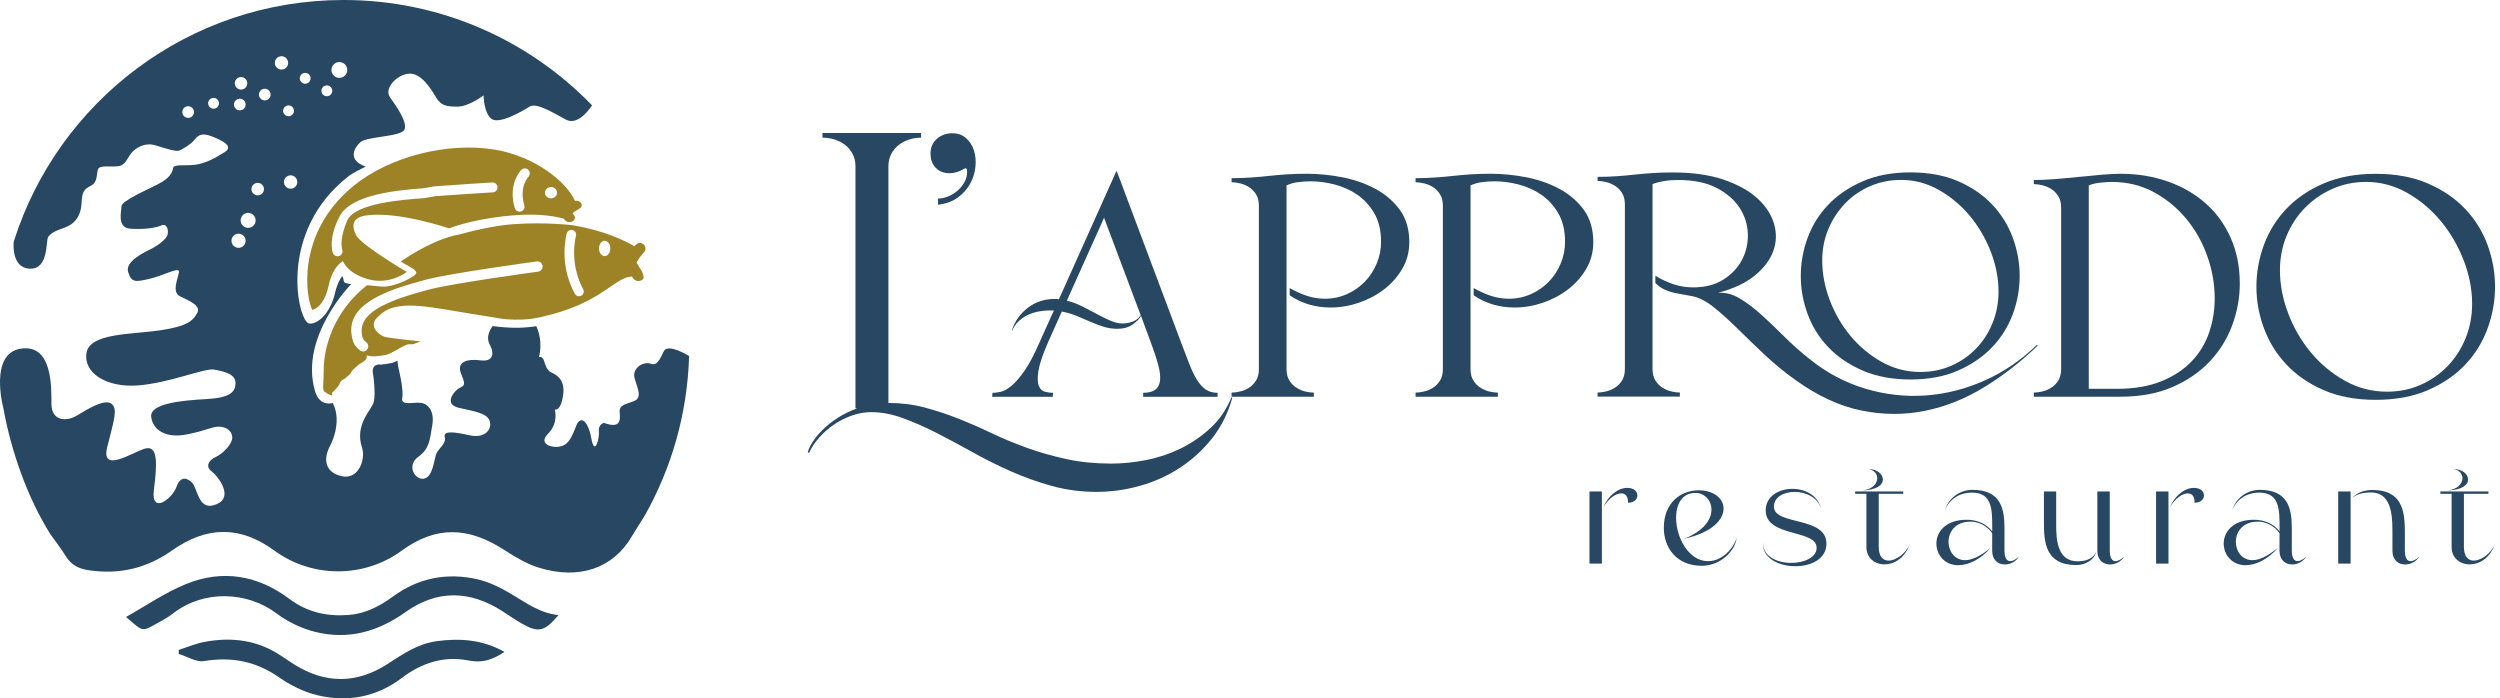 <svg width="358" height="100" viewBox="0 0 358 100" fill="none" xmlns="http://www.w3.org/2000/svg">
<path d="M163.389 45.256C163.184 45.637 162.793 46.035 162.211 46.455C161.629 46.875 160.892 47.083 160.004 47.083C159.295 47.083 158.628 46.98 158.008 46.779C157.387 46.578 156.763 46.342 156.142 46.074C155.522 45.806 154.88 45.535 154.221 45.256C153.561 44.978 152.838 44.763 152.052 44.611L150.074 49.026C149.312 50.775 148.857 52.139 148.702 53.116C148.55 54.093 148.568 54.809 148.758 55.267C148.949 55.722 149.245 56.004 149.654 56.103C150.06 56.205 150.44 56.255 150.797 56.255L150.758 56.826H142.083L142.122 56.255C142.478 56.255 142.877 56.205 143.321 56.103C143.765 56.001 144.273 55.715 144.844 55.246C145.416 54.777 146.036 54.061 146.71 53.095C147.38 52.132 148.099 50.775 148.861 49.022L150.917 44.456H150.232C149.749 44.456 149.242 44.509 148.709 44.607C148.177 44.71 147.669 44.875 147.186 45.101C146.703 45.33 146.265 45.626 145.874 45.997C145.479 46.363 145.169 46.815 144.943 47.347L144.904 47.309C145.109 46.649 145.405 46.046 145.8 45.499C146.191 44.953 146.657 44.48 147.189 44.071C147.722 43.666 148.304 43.355 148.938 43.14C149.573 42.925 150.218 42.816 150.878 42.816H151.259C151.386 42.816 151.512 42.83 151.639 42.855L159.894 24.441L169.179 49.17C169.609 50.313 169.997 51.321 170.339 52.196C170.681 53.07 171.044 53.811 171.425 54.421C171.806 55.031 172.226 55.486 172.681 55.793C173.139 56.096 173.696 56.248 174.356 56.248V56.819H163.703V56.248C164.464 56.248 165.039 56.103 165.434 55.81C165.826 55.518 166.055 55.073 166.118 54.477C166.182 53.881 166.094 53.134 165.854 52.231C165.61 51.332 165.265 50.27 164.806 49.054L163.399 45.249L163.389 45.256ZM158.103 31.179L152.775 43.049C153.561 43.253 154.316 43.539 155.039 43.906C155.762 44.272 156.453 44.636 157.112 44.992C157.772 45.348 158.406 45.658 159.013 45.923C159.619 46.187 160.205 46.321 160.762 46.321C161.27 46.321 161.763 46.226 162.246 46.035C162.729 45.845 163.096 45.549 163.35 45.14L158.1 31.176L158.103 31.179Z" fill="#274762"/>
<path d="M340.206 57.256C337.357 57.256 334.871 56.791 332.741 55.863C330.611 54.936 328.838 53.712 327.413 52.2C325.989 50.687 324.917 48.955 324.197 47.005C323.478 45.055 323.118 43.077 323.118 41.071C323.118 39.064 323.471 37.047 324.176 35.115C324.881 33.182 325.943 31.458 327.367 29.945C328.792 28.432 330.573 27.209 332.717 26.281C334.861 25.354 337.354 24.889 340.203 24.889C343.052 24.889 345.545 25.354 347.689 26.281C349.833 27.212 351.614 28.432 353.038 29.945C354.463 31.458 355.528 33.182 356.23 35.115C356.935 37.047 357.288 39.036 357.288 41.071C357.288 43.105 356.935 45.059 356.23 47.005C355.524 48.955 354.46 50.687 353.038 52.2C351.614 53.712 349.83 54.936 347.689 55.863C345.545 56.794 343.049 57.256 340.203 57.256H340.206ZM338.81 26.052C337.072 26.052 335.453 26.391 333.954 27.064C332.456 27.738 331.151 28.648 330.044 29.787C328.936 30.925 328.066 32.258 327.434 33.789C326.803 35.319 326.489 36.952 326.489 38.69C326.489 40.728 326.877 42.781 327.66 44.851C328.439 46.917 329.518 48.786 330.897 50.447C332.276 52.111 333.901 53.469 335.774 54.516C337.646 55.567 339.663 56.089 341.821 56.089C343.56 56.089 345.171 55.761 346.656 55.098C348.14 54.439 349.428 53.539 350.524 52.401C351.617 51.261 352.471 49.929 353.088 48.398C353.701 46.868 354.008 45.235 354.008 43.497C354.008 41.427 353.603 39.353 352.795 37.269C351.988 35.185 350.891 33.313 349.512 31.648C348.133 29.984 346.522 28.637 344.678 27.6C342.833 26.564 340.88 26.049 338.81 26.049V26.052Z" fill="#274762"/>
<path d="M115.669 64.809C115.76 64.39 115.983 63.896 116.342 63.325C116.702 62.754 117.181 62.172 117.781 61.572C118.38 60.973 119.107 60.395 119.96 59.841C120.813 59.287 121.751 58.829 122.771 58.469H122.503V23.802C122.503 23.143 122.369 22.558 122.097 22.05C121.829 21.539 121.473 21.112 121.039 20.77C120.605 20.424 120.101 20.163 119.533 19.983C118.962 19.804 118.38 19.715 117.781 19.715V19.042H131.9V19.715C131.301 19.715 130.722 19.807 130.169 19.983C129.615 20.163 129.118 20.428 128.684 20.77C128.25 21.115 127.898 21.542 127.626 22.05C127.358 22.561 127.221 23.143 127.221 23.802V57.704C129.047 57.704 130.779 57.923 132.415 58.356C134.048 58.79 135.659 59.322 137.249 59.954C138.836 60.581 140.434 61.28 142.038 62.045C143.642 62.81 145.321 63.505 147.074 64.136C148.826 64.767 150.691 65.296 152.67 65.733C154.648 66.167 156.806 66.386 159.144 66.386C160.703 66.386 162.342 66.22 164.067 65.892C165.791 65.561 167.438 65.014 169.014 64.252C170.587 63.487 172.025 62.507 173.33 61.308C174.635 60.109 175.647 58.624 176.366 56.858L176.458 56.992C175.858 59.15 174.906 61.061 173.602 62.725C172.297 64.39 170.77 65.797 169.014 66.95C167.261 68.103 165.35 68.974 163.28 69.559C161.21 70.145 159.112 70.437 156.986 70.437C154.86 70.437 152.638 70.152 150.6 69.584C148.562 69.013 146.597 68.311 144.711 67.472C142.824 66.632 140.994 65.719 139.224 64.728C137.454 63.737 135.747 62.824 134.097 61.985C132.447 61.146 130.846 60.44 129.287 59.873C127.728 59.301 126.216 59.019 124.745 59.019C123.846 59.019 122.94 59.178 122.027 59.492C121.113 59.806 120.256 60.232 119.463 60.772C118.67 61.311 117.957 61.932 117.326 62.637C116.695 63.343 116.215 64.069 115.887 64.817H115.662L115.669 64.809Z" fill="#274762"/>
<path d="M138.497 24.603C138.497 24.356 138.458 24.201 138.381 24.13C138.303 24.063 138.141 24.109 137.894 24.264C137.376 24.557 136.843 24.73 136.297 24.786C135.747 24.843 135.246 24.776 134.798 24.585C134.35 24.395 133.98 24.081 133.687 23.643C133.395 23.206 133.25 22.649 133.25 21.976C133.25 21.101 133.557 20.399 134.174 19.87C134.791 19.345 135.514 19.081 136.346 19.081C137.178 19.081 137.82 19.317 138.349 19.786C138.874 20.258 139.252 20.851 139.477 21.57C139.703 22.289 139.77 23.072 139.678 23.926C139.587 24.779 139.329 25.587 138.903 26.348C138.476 27.11 137.88 27.769 137.118 28.316C136.357 28.866 135.422 29.197 134.326 29.31V28.436C134.773 28.436 135.239 28.34 135.722 28.15C136.205 27.96 136.646 27.695 137.051 27.36C137.457 27.025 137.795 26.62 138.077 26.147C138.356 25.675 138.497 25.16 138.497 24.599V24.603Z" fill="#274762"/>
<path d="M184.685 41.25C185.464 41.698 186.271 42.068 187.111 42.35C187.95 42.636 188.821 42.777 189.72 42.777C190.859 42.777 191.924 42.551 192.911 42.104C193.902 41.656 194.756 41.056 195.475 40.305C196.194 39.558 196.755 38.687 197.16 37.696C197.566 36.709 197.767 35.689 197.767 34.639C197.767 33.02 197.446 31.655 196.801 30.548C196.155 29.441 195.341 28.549 194.35 27.872C193.359 27.198 192.273 26.712 191.092 26.412C189.907 26.112 188.775 25.964 187.696 25.964C187.125 25.964 186.532 26.003 185.919 26.077C185.305 26.151 184.741 26.309 184.233 26.549V52.852C184.233 53.511 184.367 54.058 184.639 54.491C184.91 54.925 185.245 55.271 185.651 55.525C186.056 55.779 186.483 55.958 186.931 56.064C187.379 56.17 187.784 56.223 188.144 56.223V56.808H176.363V56.223C176.722 56.223 177.128 56.17 177.576 56.064C178.023 55.958 178.454 55.779 178.856 55.525C179.261 55.271 179.596 54.925 179.868 54.491C180.139 54.058 180.273 53.511 180.273 52.852V29.473C180.273 28.813 180.139 28.267 179.868 27.829C179.6 27.396 179.261 27.05 178.856 26.796C178.45 26.542 178.023 26.362 177.576 26.257C177.128 26.151 176.722 26.098 176.363 26.098V25.513C177.353 25.513 178.274 25.481 179.127 25.421C179.98 25.361 180.827 25.287 181.666 25.195C182.505 25.104 183.359 25.029 184.23 24.97C185.097 24.91 186.074 24.881 187.153 24.881C188.771 24.881 190.443 25.047 192.167 25.375C193.892 25.706 195.471 26.253 196.91 27.018C198.349 27.784 199.523 28.788 200.44 30.03C201.353 31.274 201.812 32.826 201.812 34.684C201.812 36.063 201.48 37.322 200.821 38.461C200.161 39.6 199.297 40.584 198.236 41.405C197.171 42.231 195.965 42.876 194.618 43.338C193.271 43.803 191.906 44.036 190.528 44.036C189.477 44.036 188.458 43.895 187.47 43.609C186.479 43.324 185.552 42.883 184.685 42.283V41.25Z" fill="#274762"/>
<path d="M211.032 41.25C211.812 41.698 212.619 42.068 213.458 42.35C214.298 42.636 215.169 42.777 216.068 42.777C217.207 42.777 218.272 42.551 219.259 42.104C220.25 41.656 221.103 41.056 221.823 40.305C222.542 39.558 223.103 38.687 223.508 37.696C223.914 36.709 224.115 35.689 224.115 34.639C224.115 33.02 223.794 31.655 223.149 30.548C222.503 29.441 221.689 28.549 220.698 27.872C219.707 27.198 218.621 26.712 217.44 26.412C216.255 26.112 215.123 25.964 214.044 25.964C213.473 25.964 212.88 26.003 212.267 26.077C211.653 26.151 211.089 26.309 210.581 26.549V52.852C210.581 53.511 210.715 54.058 210.987 54.491C211.258 54.925 211.593 55.271 211.999 55.525C212.404 55.779 212.831 55.958 213.279 56.064C213.726 56.17 214.132 56.223 214.492 56.223V56.808H202.71V56.223C203.07 56.223 203.476 56.17 203.923 56.064C204.371 55.958 204.802 55.779 205.204 55.525C205.609 55.271 205.944 54.925 206.216 54.491C206.487 54.058 206.621 53.511 206.621 52.852V29.473C206.621 28.813 206.487 28.267 206.216 27.829C205.948 27.396 205.609 27.05 205.204 26.796C204.798 26.542 204.371 26.362 203.923 26.257C203.476 26.151 203.07 26.098 202.71 26.098V25.513C203.701 25.513 204.622 25.481 205.475 25.421C206.328 25.361 207.175 25.287 208.014 25.195C208.853 25.104 209.707 25.029 210.578 24.97C211.445 24.91 212.422 24.881 213.501 24.881C215.119 24.881 216.791 25.047 218.515 25.375C220.239 25.706 221.819 26.253 223.258 27.018C224.697 27.784 225.871 28.788 226.788 30.03C227.701 31.274 228.159 32.826 228.159 34.684C228.159 36.063 227.828 37.322 227.169 38.461C226.509 39.6 225.645 40.584 224.584 41.405C223.519 42.231 222.313 42.876 220.966 43.338C219.619 43.803 218.254 44.036 216.875 44.036C215.825 44.036 214.806 43.895 213.818 43.609C212.827 43.324 211.9 42.883 211.032 42.283V41.25Z" fill="#274762"/>
<path d="M246.044 41.924C247.092 41.864 248.118 42.132 249.123 42.735C250.128 43.334 251.147 44.099 252.18 45.027C253.213 45.958 254.299 46.991 255.438 48.13C256.577 49.269 257.804 50.362 259.127 51.413C261.585 53.391 264.254 54.809 267.131 55.662C270.009 56.516 272.893 56.84 275.788 56.628C278.68 56.42 281.497 55.701 284.241 54.47C286.984 53.243 289.463 51.547 291.681 49.389L291.815 49.481C289.417 51.79 286.861 53.776 284.149 55.437C281.437 57.101 278.602 58.233 275.651 58.832C272.699 59.432 269.663 59.418 266.546 58.786C263.429 58.155 260.266 56.688 257.057 54.379C255.466 53.24 253.993 52.027 252.628 50.736C251.263 49.449 249.99 48.218 248.805 47.047C247.621 45.88 246.496 44.868 245.434 44.011C244.369 43.158 243.343 42.626 242.356 42.414C241.908 42.322 241.45 42.241 240.984 42.167C240.519 42.093 240.064 42.001 239.612 41.899C239.165 41.793 238.72 41.638 238.287 41.427C237.853 41.219 237.44 40.915 237.049 40.527V39.494C237.888 40.005 238.759 40.407 239.658 40.707C240.557 41.007 241.485 41.155 242.448 41.155C244.186 41.155 245.646 40.774 246.831 40.009C248.016 39.244 248.901 38.292 249.482 37.153C250.068 36.014 250.336 34.787 250.29 33.464C250.244 32.145 249.856 30.915 249.123 29.776C248.389 28.637 247.293 27.685 245.84 26.92C244.387 26.154 242.536 25.773 240.286 25.773C239.567 25.773 238.893 25.826 238.262 25.932C237.634 26.038 237.095 26.179 236.643 26.359V52.841C236.643 53.501 236.777 54.047 237.049 54.481C237.32 54.915 237.655 55.26 238.061 55.514C238.466 55.768 238.893 55.948 239.341 56.054C239.789 56.159 240.194 56.212 240.554 56.212V56.798H228.773V56.212C229.132 56.212 229.538 56.159 229.986 56.054C230.434 55.948 230.864 55.768 231.266 55.514C231.671 55.26 232.006 54.915 232.278 54.481C232.549 54.047 232.683 53.501 232.683 52.841V29.282C232.683 28.623 232.549 28.076 232.278 27.642C232.01 27.209 231.671 26.863 231.266 26.609C230.86 26.355 230.434 26.175 229.986 26.07C229.538 25.964 229.132 25.911 228.773 25.911V25.326C229.764 25.326 230.684 25.297 231.537 25.234C232.391 25.174 233.23 25.1 234.055 25.008C234.88 24.917 235.734 24.843 236.619 24.783C237.504 24.723 238.484 24.695 239.563 24.695C242.381 24.695 244.8 25.04 246.824 25.728C248.848 26.419 250.459 27.311 251.658 28.404C252.857 29.497 253.65 30.714 254.042 32.047C254.43 33.38 254.395 34.684 253.929 35.957C253.464 37.23 252.582 38.401 251.277 39.466C249.973 40.531 248.227 41.349 246.041 41.917L246.044 41.924Z" fill="#274762"/>
<path d="M288.243 34.078C287.594 32.3 286.618 30.717 285.32 29.331C284.019 27.945 282.397 26.828 280.447 25.971C278.497 25.117 276.205 24.687 273.57 24.687C270.936 24.687 268.687 25.114 266.722 25.971C264.755 26.828 263.115 27.945 261.796 29.331C260.477 30.717 259.497 32.3 258.845 34.078C258.196 35.855 257.872 37.671 257.872 39.515C257.872 41.359 258.196 43.175 258.845 44.953C259.494 46.73 260.477 48.313 261.796 49.699C263.112 51.085 264.755 52.206 266.722 53.06C268.69 53.916 270.972 54.343 273.57 54.343C276.169 54.343 278.444 53.916 280.394 53.06C282.344 52.206 283.976 51.085 285.292 49.699C286.607 48.313 287.591 46.733 288.243 44.953C288.892 43.175 289.217 41.363 289.217 39.515C289.217 37.667 288.892 35.855 288.243 34.078ZM285.341 46.236C284.777 47.64 283.991 48.86 282.982 49.904C281.974 50.947 280.792 51.769 279.442 52.365C278.091 52.964 276.61 53.264 275.002 53.264C273.017 53.264 271.173 52.785 269.462 51.829C267.752 50.873 266.264 49.632 264.998 48.109C263.732 46.589 262.741 44.879 262.022 42.978C261.303 41.081 260.943 39.191 260.943 37.308C260.943 35.7 261.232 34.205 261.814 32.819C262.396 31.433 263.189 30.213 264.201 29.151C265.21 28.09 266.409 27.261 267.791 26.662C269.177 26.062 270.654 25.763 272.231 25.763C274.145 25.763 275.951 26.242 277.643 27.198C279.336 28.157 280.817 29.395 282.083 30.918C283.349 32.441 284.347 34.152 285.084 36.049C285.817 37.946 286.187 39.854 286.187 41.769C286.187 43.341 285.905 44.829 285.341 46.233V46.236Z" fill="#274762"/>
<path d="M291.244 56.805V56.219C291.604 56.219 292.009 56.166 292.457 56.061C292.908 55.955 293.335 55.775 293.737 55.521C294.143 55.267 294.478 54.922 294.749 54.488C295.017 54.054 295.155 53.508 295.155 52.848V29.737C295.155 29.078 295.021 28.531 294.749 28.097C294.478 27.664 294.143 27.318 293.737 27.064C293.332 26.81 292.905 26.63 292.457 26.525C292.009 26.419 291.604 26.366 291.244 26.366V25.781C292.143 25.781 293.155 25.735 294.28 25.647C295.405 25.555 296.544 25.453 297.697 25.333C298.85 25.213 299.954 25.107 301.001 25.019C302.048 24.927 302.934 24.885 303.653 24.885C306.079 24.885 308.336 25.252 310.42 25.985C312.504 26.722 314.309 27.762 315.836 29.109C317.363 30.456 318.565 32.107 319.433 34.057C320.3 36.007 320.738 38.193 320.738 40.623C320.738 42.633 320.378 44.611 319.659 46.557C318.939 48.507 317.867 50.239 316.443 51.752C315.018 53.264 313.244 54.488 311.114 55.415C308.985 56.346 306.499 56.808 303.649 56.808H291.24L291.244 56.805ZM299.111 55.68H303.113C305.603 55.68 307.729 55.32 309.499 54.601C311.266 53.881 312.722 52.922 313.861 51.723C315 50.524 315.833 49.146 316.358 47.587C316.883 46.028 317.144 44.41 317.144 42.731C317.144 40.693 316.792 38.676 316.087 36.684C315.381 34.691 314.376 32.907 313.075 31.334C311.77 29.762 310.219 28.485 308.42 27.512C306.622 26.539 304.612 26.052 302.394 26.052C301.914 26.052 301.354 26.091 300.708 26.165C300.063 26.239 299.531 26.366 299.111 26.546V55.68Z" fill="#274762"/>
<path d="M227.613 70.377H229.39V80.709H227.613V70.377ZM233.008 69.862C233.999 69.862 234.475 70.398 234.475 70.938C234.475 71.477 234.02 71.992 233.132 71.992C233.153 71.061 232.74 70.649 232.162 70.649C231.397 70.649 230.364 71.35 229.619 72.613C230.24 71.061 231.665 69.866 233.008 69.866V69.862Z" fill="#274762"/>
<path d="M246.814 72.838C246.814 74.408 245.16 76.269 241.214 77.137C244.046 76.002 245.079 74.348 245.079 72.983C245.079 71.618 244.067 70.585 242.783 70.585C240.861 70.585 240.015 72.218 240.015 74.14C240.015 76.929 241.792 80.36 244.582 80.36C247.124 80.36 248.612 77.694 248.714 76.908C248.506 78.893 246.401 81.019 243.693 81.019C240.015 81.019 238.259 78.375 238.259 75.585C238.259 71.908 240.78 70.211 243.238 70.211C245.449 70.211 246.814 71.41 246.814 72.835V72.838Z" fill="#274762"/>
<path d="M256.507 80.607C258.348 80.607 260.143 79.82 260.143 78.456C260.143 75.748 252.847 76.989 252.847 73.082C252.847 71.079 254.726 70.003 256.669 70.003C258.489 70.003 260.326 70.913 260.802 72.898C260.326 71.223 258.591 70.441 257.001 70.441C255.41 70.441 254.024 71.185 254.024 72.549C254.024 75.279 261.546 73.893 261.546 77.839C261.546 80.05 259.335 81.083 257.103 81.083C254.705 81.083 252.247 79.884 252.473 77.631C252.371 79.676 254.476 80.607 256.503 80.607H256.507Z" fill="#274762"/>
<path d="M267.273 70.709H265.662V70.377H272.545V70.709H269.033V78.294C269.033 79.718 269.653 80.279 270.44 80.279C271.536 80.279 272.919 79.225 273.497 77.923C272.672 80.053 271.163 80.818 269.858 80.818C268.433 80.818 267.273 79.866 267.273 78.361V70.712V70.709ZM269.629 68.663C269.629 69.428 268.782 70.194 266.571 70.233C268.059 70.151 268.825 69.28 268.825 68.477C268.825 67.898 268.433 67.359 267.626 67.175C268.804 67.175 269.629 67.919 269.629 68.663Z" fill="#274762"/>
<path d="M285.292 76.372C284.526 75.275 283.349 74.697 282.192 74.697C280.002 74.697 279.029 76.164 279.029 77.592C279.029 78.935 279.896 80.216 281.406 80.216C282.315 80.216 283.514 79.718 285.041 78.459C283.677 80.071 281.899 80.938 280.411 80.938C278.447 80.938 277.291 79.408 277.291 77.839C277.291 76.164 278.613 74.429 281.631 74.429C283.017 74.429 284.421 74.947 285.288 76.104V75.607C285.288 73.022 285.309 70.543 282.393 70.543C279.914 70.543 278.757 72.239 278.507 73.145C278.941 71.389 280.595 70.148 282.453 70.148C286.42 70.148 287.041 72.69 287.041 75.603V78.805C287.041 79.94 287.393 80.356 287.866 80.356C288.257 80.356 288.733 80.067 289.107 79.694C288.673 80.438 287.866 80.829 287.101 80.829C286.148 80.829 285.281 80.23 285.281 78.865V76.365L285.292 76.372Z" fill="#274762"/>
<path d="M297.342 80.917C292.856 80.917 292.69 77.609 292.69 74.76V70.377H294.446V75.13C294.446 77.32 294.612 80.381 297.525 80.381C299.366 80.381 299.923 79.535 300.148 79.038C299.88 80.258 298.495 80.917 297.338 80.917H297.342ZM300.339 70.377H302.116V78.808C302.116 79.944 302.49 80.36 302.941 80.36C303.333 80.36 303.809 80.071 304.182 79.697C303.749 80.441 302.92 80.832 302.158 80.832C301.206 80.832 300.339 80.233 300.339 78.868V70.374V70.377Z" fill="#274762"/>
<path d="M308.749 70.377H310.526V80.709H308.749V70.377ZM314.141 69.862C315.132 69.862 315.608 70.398 315.608 70.938C315.608 71.477 315.153 71.992 314.264 71.992C314.285 71.061 313.873 70.649 313.294 70.649C312.529 70.649 311.496 71.35 310.752 72.613C311.373 71.061 312.797 69.866 314.141 69.866V69.862Z" fill="#274762"/>
<path d="M326.436 76.372C325.671 75.275 324.493 74.697 323.337 74.697C321.147 74.697 320.174 76.164 320.174 77.592C320.174 78.935 321.041 80.216 322.55 80.216C323.46 80.216 324.659 79.718 326.186 78.459C324.821 80.071 323.044 80.938 321.556 80.938C319.592 80.938 318.435 79.408 318.435 77.839C318.435 76.164 319.758 74.429 322.776 74.429C324.162 74.429 325.565 74.947 326.433 76.104V75.607C326.433 73.022 326.454 70.543 323.538 70.543C321.059 70.543 319.902 72.239 319.652 73.145C320.086 71.389 321.739 70.148 323.598 70.148C327.565 70.148 328.185 72.69 328.185 75.603V78.805C328.185 79.94 328.538 80.356 329.011 80.356C329.402 80.356 329.878 80.067 330.252 79.694C329.818 80.438 329.011 80.829 328.245 80.829C327.293 80.829 326.426 80.23 326.426 78.865V76.365L326.436 76.372Z" fill="#274762"/>
<path d="M334.829 70.377H336.607V80.709H334.829V70.377ZM342.598 76.805C342.577 74.654 342.823 70.522 339.519 70.522C337.721 70.522 337.079 71.079 336.79 71.41C337.389 70.522 338.669 70.169 339.703 70.169C344.537 70.169 344.375 73.992 344.375 76.968V78.808C344.375 79.944 344.728 80.36 345.2 80.36C345.591 80.36 346.068 80.071 346.441 79.697C346.008 80.441 345.179 80.832 344.417 80.832C343.465 80.832 342.598 80.233 342.598 78.868V76.802V76.805Z" fill="#274762"/>
<path d="M351.071 70.709H349.46V70.377H356.343V70.709H352.831V78.294C352.831 79.718 353.452 80.279 354.238 80.279C355.335 80.279 356.717 79.225 357.295 77.923C356.47 80.053 354.961 80.818 353.656 80.818C352.232 80.818 351.071 79.866 351.071 78.361V70.712V70.709ZM353.427 68.663C353.427 69.428 352.581 70.194 350.37 70.233C351.858 70.151 352.623 69.28 352.623 68.477C352.623 67.898 352.232 67.359 351.424 67.175C352.602 67.175 353.427 67.919 353.427 68.663Z" fill="#274762"/>
<path d="M95.066 50.288C94.47 51.48 94.11 52.436 93.158 52.079C92.203 51.723 90.415 52.675 90.891 54.227C91.367 55.779 91.963 56.97 90.771 57.45C89.579 57.926 88.624 57.926 88.743 59.121C88.863 60.313 88.743 61.389 86.476 60.553C86.476 60.553 85.64 60.793 85.76 61.745C85.88 62.701 85.164 65.444 84.688 62.817C84.212 60.193 83.137 59.477 82.541 60.909C81.945 62.341 81.585 63.533 80.393 63.892C79.201 64.252 76.934 63.653 78.486 62.101C80.037 60.55 79.441 58.642 79.441 58.642C79.441 58.642 80.277 59.002 80.633 56.614C80.993 54.227 79.558 53.631 78.842 53.275C78.126 52.915 78.006 51.723 77.766 51.367C77.526 51.008 77.17 51.127 77.17 51.127C77.17 51.127 77.854 49.04 76.8 46.709C74.744 47.037 72.812 46.991 70.558 46.695C70.558 46.695 69.412 48.024 70.128 49.336C70.844 50.648 70.604 51.843 68.817 51.603C67.025 51.364 65.237 51.723 66.073 53.631C66.909 55.539 66.193 55.183 65.477 55.779C64.761 56.374 63.686 57.926 65.717 58.402C67.745 58.878 69.772 59.118 70.132 60.31C70.492 61.502 69.416 62.813 67.269 62.337C65.121 61.861 63.45 61.621 63.689 62.577C63.929 63.533 62.854 64.129 62.494 64.964C62.138 65.8 62.018 68.304 60.706 68.544C59.394 68.783 58.199 66.636 59.87 65.441C61.542 64.249 61.542 62.933 61.898 60.906C62.254 58.878 61.302 57.803 60.227 57.683C59.151 57.563 57.363 58.159 57.603 56.967C57.843 55.775 57.035 52.58 57.035 52.58C56.993 52.453 56.915 51.649 56.915 51.649C56.915 51.649 56.644 51.773 56.429 51.875C56.03 52.062 54.532 52.213 54.532 52.213C54.532 52.213 52.987 51.91 53.463 53.814C53.463 53.814 53.798 56.272 53.541 57.489C53.28 58.702 50.709 60.705 51.855 64.15C52.363 65.67 51.411 68.685 49.024 68.209C46.636 67.733 46.188 65.874 47.264 63.843C47.916 62.609 48.403 60.772 48.142 59.213C47.973 58.212 47.645 57.732 47.645 57.732L47.715 57.686C47.715 57.686 45.794 58.392 45.095 55.965C42.863 48.2 50.272 40.704 50.272 40.704C48.798 40.432 49.464 40.422 49.024 39.544C49.024 39.544 48.392 40.143 47.952 42.044C47.268 44.995 45.374 46.494 44.291 46.328C42.758 46.286 39.499 33.256 50.008 25.16C50.438 24.828 51.919 24.063 52.412 23.838C52.412 23.838 52.522 23.968 51.728 23.573C50.036 22.73 50.621 21.232 51.612 20.361C52.606 19.49 57.575 19.617 57.945 18.499C58.319 17.381 56.704 15.145 55.833 13.904C54.962 12.663 56.827 10.674 58.566 10.551C60.304 10.427 61.672 12.663 62.416 13.904C63.16 15.145 63.908 15.269 65.523 15.269C67.138 15.269 69.25 13.654 69.25 13.654C69.25 13.654 69.25 16.136 70.368 17.007C71.486 17.878 74.839 15.889 75.834 15.269C76.828 14.648 79.187 16.14 81.049 17.131C82.911 18.125 84.783 15.082 84.783 15.082C75.777 5.783 63.164 0 49.196 0C27.066 0 8.327 14.521 1.983 34.554L1.966 34.603C1.966 34.603 1.528 38.355 4.272 38.475C7.015 38.595 6.539 34.42 6.895 33.94C7.252 33.464 7.731 33.105 9.163 32.629C10.595 32.153 11.55 31.077 11.67 29.169C11.79 27.262 12.026 27.142 13.102 26.546C14.177 25.95 13.698 24.398 14.177 24.042C14.653 23.682 15.849 23.922 16.921 23.802C17.992 23.682 18.232 22.61 18.828 21.895C19.424 21.179 20.736 20.343 22.288 20.819C23.839 21.295 25.271 21.775 25.747 21.535C26.223 21.295 27.298 20.699 27.774 20.103C28.25 19.507 28.73 18.911 30.282 19.507C31.833 20.103 33.501 20.939 32.189 21.775C30.878 22.61 29.566 23.326 28.134 23.566C26.702 23.806 24.911 23.446 24.795 24.042C24.675 24.638 24.435 25.474 22.527 26.429C20.62 27.385 17.397 28.817 17.397 29.532C17.397 30.248 16.681 32.636 18.708 32.755C20.736 32.875 22.288 32.636 23.123 32.279C23.959 31.923 24.195 33.115 23.959 33.711C23.719 34.307 22.647 35.143 21.692 35.619C20.736 36.095 17.873 37.41 18.352 38.958C18.828 40.51 19.428 40.39 21.455 39.914C23.483 39.438 25.75 38.123 25.63 38.958C25.511 39.794 24.555 41.822 25.75 42.417C26.942 43.013 28.853 43.729 28.254 44.805C27.658 45.877 26.942 46.712 22.884 47.312C18.828 47.908 12.862 47.668 12.386 50.535C11.91 53.398 15.249 55.546 19.784 55.19C24.319 54.83 29.329 52.682 30.641 52.922C31.953 53.162 33.727 53.518 33.727 54.83C33.727 56.142 32.933 56.963 29.58 57.147C25.877 57.348 21.416 57.799 21.653 59.707C21.893 61.614 23.793 62.803 26.773 62.207C29.756 61.611 30.518 60.99 31.59 61.11C32.662 61.23 33.261 61.868 33.261 62.704C33.261 63.54 31.95 64.972 30.874 65.448C29.799 65.924 29.442 66.879 30.278 67.475C31.114 68.071 33.917 71.506 30.49 72.373C28.395 72.902 28.247 69.862 27.531 69.147C26.815 68.431 25.86 68.075 25.264 69.743C24.668 71.414 21.565 73.798 22.041 70.099C22.517 66.4 22.637 63.656 20.729 64.252C18.821 64.848 14.406 67.831 15.358 64.012C16.314 60.193 16.91 58.526 15.954 57.81C14.999 57.094 12.615 58.526 11.063 59.481C9.512 60.437 7.364 60.317 7.364 57.81C7.364 55.302 7.484 49.22 2.95 49.935C-1.585 50.651 0.46 58.349 0.46 58.349C1.592 64.633 3.923 71.234 7.185 76.453C7.865 77.416 8.726 78.526 9.47 79.711C10.21 80.889 11.247 81.425 12.58 81.637C16.98 82.324 20.933 81.436 24.622 78.833C29.629 75.303 34.393 75.265 39.295 78.847C44.771 82.85 52.208 82.747 57.494 78.872C62.427 75.254 67.082 75.427 72.202 78.749C73.764 79.764 75.435 80.759 77.198 81.302C82.95 83.072 87.83 81.358 90.464 76.82C90.803 76.234 92.245 73.974 92.245 73.974C96.124 67.154 98.434 59.326 98.677 50.979C98.677 50.979 95.651 49.1 95.055 50.292L95.066 50.288ZM26.942 16.88C26.48 16.88 26.107 16.506 26.107 16.044C26.107 15.583 26.48 15.209 26.942 15.209C27.404 15.209 27.778 15.583 27.778 16.044C27.778 16.506 27.404 16.88 26.942 16.88ZM30.581 15.569C30.155 15.569 29.805 15.223 29.805 14.793C29.805 14.363 30.151 14.017 30.581 14.017C31.012 14.017 31.357 14.363 31.357 14.793C31.357 15.223 31.008 15.569 30.581 15.569ZM34.517 11.034C35.01 11.034 35.412 11.436 35.412 11.929C35.412 12.423 35.01 12.825 34.517 12.825C34.023 12.825 33.621 12.423 33.621 11.929C33.621 11.436 34.023 11.034 34.517 11.034ZM34.337 14.137C34.799 14.137 35.172 14.511 35.172 14.973C35.172 15.434 34.799 15.808 34.337 15.808C33.875 15.808 33.501 15.434 33.501 14.973C33.501 14.511 33.875 14.137 34.337 14.137ZM34.16 35.492C33.6 35.492 33.145 35.037 33.145 34.476C33.145 33.916 33.6 33.461 34.16 33.461C34.721 33.461 35.176 33.916 35.176 34.476C35.176 35.037 34.721 35.492 34.16 35.492ZM35.532 32.629C34.94 32.629 34.46 32.149 34.46 31.557C34.46 30.964 34.94 30.481 35.532 30.481C36.125 30.481 36.608 30.961 36.608 31.557C36.608 32.153 36.128 32.629 35.532 32.629ZM36.904 27.977C36.41 27.977 36.008 27.575 36.008 27.082C36.008 26.588 36.41 26.186 36.904 26.186C37.398 26.186 37.8 26.588 37.8 27.082C37.8 27.575 37.401 27.977 36.904 27.977ZM37.916 14.377C37.454 14.377 37.08 14.003 37.08 13.541C37.08 13.079 37.454 12.705 37.916 12.705C38.378 12.705 38.752 13.079 38.752 13.541C38.752 14.003 38.378 14.377 37.916 14.377ZM48.597 8.886C49.225 8.886 49.729 9.394 49.729 10.018C49.729 10.642 49.221 11.15 48.597 11.15C47.973 11.15 47.462 10.642 47.462 10.018C47.462 9.394 47.969 8.886 48.597 8.886ZM46.806 12.229C47.236 12.229 47.581 12.575 47.581 13.005C47.581 13.435 47.236 13.781 46.806 13.781C46.375 13.781 46.03 13.435 46.03 13.005C46.03 12.575 46.375 12.229 46.806 12.229ZM39.351 9.006C39.351 8.481 39.778 8.05 40.307 8.05C40.836 8.05 41.262 8.477 41.262 9.006C41.262 9.535 40.836 9.962 40.307 9.962C39.778 9.962 39.351 9.535 39.351 9.006ZM41.319 15.092C41.745 15.092 42.094 15.438 42.094 15.868C42.094 16.298 41.749 16.644 41.319 16.644C40.889 16.644 40.543 16.298 40.543 15.868C40.543 15.438 40.889 15.092 41.319 15.092ZM41.615 27.022C41.086 27.022 40.659 26.595 40.659 26.066C40.659 25.537 41.086 25.11 41.615 25.11C42.144 25.11 42.571 25.537 42.571 26.066C42.571 26.595 42.144 27.022 41.615 27.022ZM43.703 10.438C44.133 10.438 44.478 10.783 44.478 11.213C44.478 11.644 44.133 11.989 43.703 11.989C43.272 11.989 42.927 11.644 42.927 11.213C42.927 10.783 43.276 10.438 43.703 10.438Z" fill="#274762"/>
<path d="M68.334 82.945C63.996 81.968 59.917 82.751 56.27 85.424C54.349 86.831 52.3 87.895 49.835 88.072C46.746 88.29 43.95 87.645 41.453 85.773C36.911 82.366 31.883 81.506 26.65 83.632C23.624 84.859 20.877 86.771 18.049 88.35C20.75 90.653 20.119 90.544 23.328 88.795C23.864 88.502 24.375 88.156 24.858 87.783C29.175 84.465 35.37 84.658 39.609 87.846C41.22 89.059 43.199 90.004 45.156 90.491C49.86 91.662 54.119 90.466 58.087 87.638C62.593 84.422 67.304 84.531 71.948 87.525C72.858 88.111 73.75 88.731 74.688 89.271C77.111 90.657 77.953 90.466 79.978 88.079C77.34 87.825 75.344 86.33 73.211 85.06C71.698 84.158 70.037 83.329 68.334 82.945Z" fill="#274762"/>
<path d="M62.519 91.821C59.86 92.18 57.716 93.644 55.533 95.061C51.101 97.939 46.605 97.953 42.116 95.139C41.517 94.761 40.928 94.374 40.342 93.972C36.947 91.648 33.194 91.179 29.252 91.926C28.007 92.163 26.816 92.677 25.599 93.065C25.599 93.256 25.592 93.446 25.588 93.64C26.801 94.01 28.096 94.853 29.217 94.666C33.163 94.017 36.64 94.68 39.947 96.987C41.573 98.122 43.477 99.074 45.392 99.543C49.768 100.608 53.929 99.825 57.579 97.054C60.438 94.885 63.651 93.887 67.142 94.589C69.071 94.977 70.531 94.487 72.244 93.351C69.06 91.574 65.837 91.369 62.515 91.817L62.519 91.821Z" fill="#274762"/>
<path d="M92.178 35.005C91.854 34.706 91.35 34.723 91.05 35.048C90.976 35.129 90.927 35.192 90.86 35.27C89.393 34.409 86.533 33.038 82.129 32.269C82.129 32.269 78.204 31.765 73.549 32.1C71.627 32.237 69.028 32.682 65.735 33.591C65.735 33.591 62.53 33.947 57.455 37.403C57.184 37.587 60.128 38.592 59.539 39.248C58.965 39.886 56.687 40.919 55.255 41.032C54.444 41.095 52.617 40.792 52.529 40.862C47.772 44.632 46.376 49.717 46.355 52.901C46.334 56.085 45.981 55.817 46.94 56.389C47.899 56.96 47.511 56.286 47.511 56.286C47.511 56.286 48.513 55.366 48.654 54.897C48.795 54.428 49.313 54.266 49.313 54.266C49.793 53.853 50.156 53.631 50.308 53.272C50.463 52.912 50.755 52.792 51.097 52.446C51.44 52.104 51.887 51.931 52.265 51.603C52.642 51.279 52.497 50.874 52.497 50.874C52.497 50.874 52.314 50.884 53.069 51.004C53.823 51.124 55.421 50.782 55.421 50.782C56.193 50.535 57.321 49.742 58.143 49.396C58.637 49.188 58.972 49.364 59.19 49.28C59.769 49.047 60.245 48.885 60.245 48.885C60.245 48.885 56.073 48.476 55.146 48.246C54.218 48.014 52.797 46.695 53.954 45.538C55.11 44.382 56.383 43.222 61.941 44.033C64.543 44.413 68.161 45.073 70.598 45.429C70.598 45.429 73.814 46.212 77.329 45.436C81.921 44.424 84.4 42.992 85.902 42.065C87.407 41.138 89.026 39.748 90.186 39.635C90.292 39.625 90.394 39.611 90.496 39.597C90.507 39.614 90.535 39.657 90.535 39.657C90.535 39.657 91.054 40.683 92.013 40.037C92.408 39.773 91.882 38.793 91.882 38.793C91.882 38.793 91.448 38.119 91.149 37.601C91.272 37.297 91.741 36.649 92.217 36.134C92.517 35.809 92.499 35.305 92.175 35.005H92.178ZM77.068 38.902C76.938 38.919 64.815 40.559 61.334 41.487C55.117 43.141 51.129 44.9 51.877 48.12C51.887 48.172 51.898 48.599 52.438 49.005C52.762 49.248 52.829 49.71 52.586 50.038C52.441 50.232 52.219 50.334 51.997 50.334C51.842 50.334 51.686 50.288 51.556 50.186C50.544 49.428 50.505 48.645 50.431 48.402C49.313 43.588 55.276 41.571 60.957 40.059C64.522 39.11 76.321 37.52 76.864 37.438C77.262 37.389 77.64 37.661 77.696 38.066C77.752 38.468 77.474 38.842 77.068 38.898V38.902ZM83.243 42.344C83.116 42.414 82.978 42.439 82.844 42.425C82.629 42.4 82.428 42.277 82.316 42.072C79.963 37.752 81.113 33.591 81.162 33.415C81.265 33.052 81.642 32.84 82.005 32.946C82.368 33.048 82.576 33.426 82.478 33.789C82.467 33.828 81.438 37.604 83.514 41.416C83.694 41.748 83.571 42.164 83.239 42.344H83.243ZM86.589 36.677C86.141 36.677 85.778 36.183 85.778 35.577C85.778 34.97 86.141 34.476 86.589 34.476C87.037 34.476 87.4 34.97 87.4 35.577C87.4 36.183 87.037 36.677 86.589 36.677Z" fill="#9E8226"/>
<path d="M83.169 29.021C82.982 28.792 82.64 28.7 82.326 28.76V28.75C81.102 25.996 76.561 22.374 70.862 21.429C64.085 20.304 55.763 22.42 50.614 26.63C42.197 33.514 43.865 42.939 44.74 44.385C44.74 44.385 46.376 44.089 47.049 40.944C47.494 38.867 48.252 38.073 48.77 37.639C48.897 37.534 49.102 37.371 49.102 37.371C49.102 37.371 49.673 39.159 52.779 39.998C55.886 40.838 58.249 38.937 58.249 38.937C58.249 38.937 51.718 35.104 50.995 33.683C50.272 32.262 50.487 31.123 52.444 30.851C57.057 30.21 64.303 32.703 64.303 32.703C64.303 32.703 67.163 31.539 72.036 30.978C76.469 30.467 78.937 30.858 80.711 31.296C80.838 31.479 80.965 31.592 81.007 31.624C81.159 31.744 81.349 31.803 81.547 31.803C81.744 31.803 81.935 31.747 82.09 31.631C82.397 31.398 82.414 31.003 82.136 30.749C82.132 30.746 82.051 30.672 82.009 30.534C82.15 30.382 82.566 30.093 82.947 29.896C83.31 29.705 83.412 29.314 83.172 29.025L83.169 29.021ZM70.566 27.544C70.566 27.544 65.245 27.865 62.322 28.094L60.749 28.372C57.804 28.587 50.755 29.078 49.712 31.599C48.749 33.919 48.837 35.143 49.02 35.799C49.126 36.176 48.908 36.568 48.53 36.673C48.477 36.691 48.421 36.698 48.368 36.702C48.047 36.716 47.744 36.508 47.656 36.187C47.585 35.943 46.993 34.127 48.64 30.964C50.269 27.84 56.902 27.233 60.647 26.958L62.209 26.683C65.164 26.451 70.464 26.133 70.506 26.13C70.897 26.116 71.225 26.422 71.239 26.814C71.254 27.205 70.95 27.53 70.562 27.547L70.566 27.544ZM75.714 25.266C75.658 25.336 74.286 26.747 75.083 29.402C75.196 29.776 74.984 30.171 74.607 30.284C74.54 30.305 74.469 30.315 74.403 30.315C74.096 30.315 73.814 30.118 73.722 29.811C72.699 26.408 74.529 24.469 74.607 24.374C74.854 24.07 75.302 24.028 75.605 24.271C75.908 24.518 75.954 24.962 75.707 25.266H75.714ZM78.906 28.404C78.426 28.404 78.038 28.041 78.038 27.593C78.038 27.145 78.426 26.782 78.906 26.782C79.385 26.782 79.773 27.145 79.773 27.593C79.773 28.041 79.385 28.404 78.906 28.404Z" fill="#9E8226"/>
</svg>
